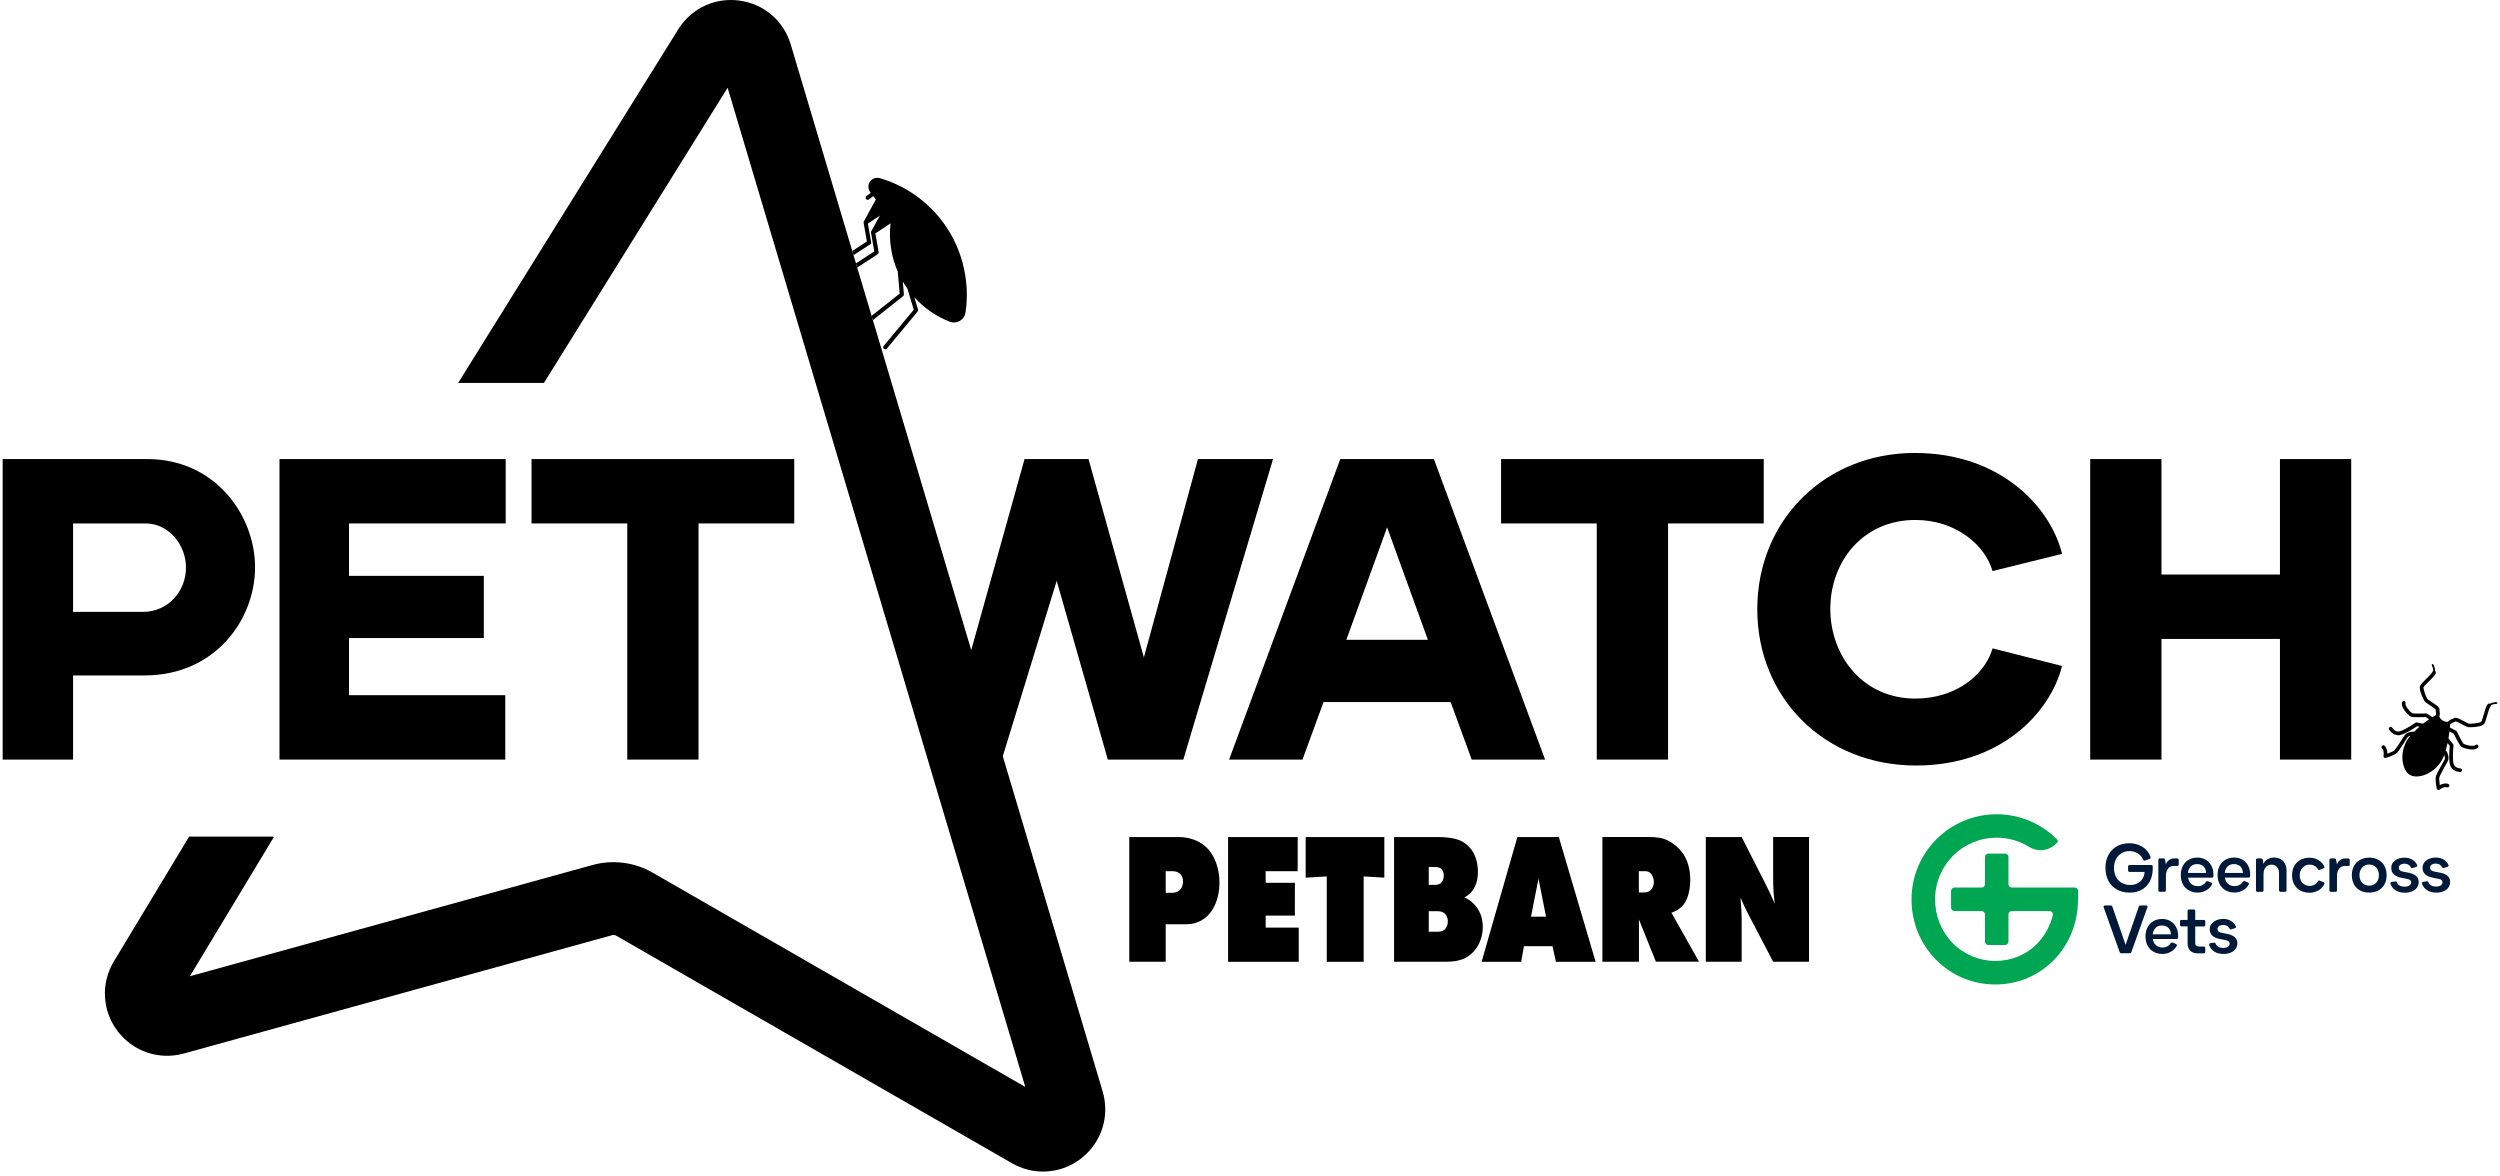 <svg width="406" height="191" viewBox="0 0 406 191" fill="none" xmlns="http://www.w3.org/2000/svg">
<path d="M405.472 114.042C405.353 114.008 404.787 114.042 404.372 114.278C404.262 114.228 404.135 114.245 404.042 114.329C403.797 114.558 403.619 115.124 403.357 116.038C403.222 116.495 403.07 117.019 402.968 117.189C402.79 117.442 401.259 117.561 400.93 117.527C400.853 117.502 400.557 117.349 400.321 117.214C399.695 116.884 399.238 116.647 398.984 116.596C398.781 116.554 398.62 116.529 398.46 116.681C398.434 116.706 398.367 116.723 398.316 116.74C397.808 116.884 397.588 117.163 397.563 117.197C397.563 117.197 397.563 117.206 397.555 117.214C397.275 117.239 396.979 117.189 396.717 117.028C396.455 116.867 396.252 116.63 396.142 116.368C396.142 116.368 396.142 116.368 396.142 116.351C396.159 116.317 396.294 115.979 396.184 115.471C396.167 115.421 396.159 115.344 396.167 115.319C396.227 115.108 396.125 114.989 395.99 114.82C395.829 114.625 395.406 114.329 394.814 113.94C394.586 113.788 394.307 113.602 394.264 113.568C393.799 112.9 393.52 111.715 393.579 111.597C393.672 111.428 394.061 111.047 394.4 110.708C395.076 110.049 395.491 109.617 395.575 109.296C395.609 109.177 395.558 109.05 395.465 108.983C395.465 108.509 395.237 107.984 395.161 107.891C395.11 107.832 395.017 107.824 394.958 107.874C394.899 107.925 394.882 108.018 394.932 108.086C394.975 108.145 395.169 108.568 395.169 108.957C395.093 108.991 395.026 109.059 395 109.152C394.949 109.338 394.34 109.93 393.985 110.285C393.562 110.7 393.19 111.064 393.055 111.309C392.666 112.011 393.774 113.915 393.782 113.923C393.85 114.016 394.01 114.126 394.476 114.439C394.823 114.668 395.398 115.057 395.516 115.201C395.533 115.226 395.55 115.243 395.558 115.26C395.55 115.344 395.55 115.454 395.584 115.615C395.651 115.903 395.592 116.089 395.584 116.123C395.406 116.233 395.212 116.343 395.017 116.47L394.205 115.92C394.154 115.886 394.095 115.869 394.027 115.869C393.08 115.894 391.98 115.894 391.786 115.844C391.625 115.784 390.982 115.175 390.729 114.625C390.644 114.439 390.636 114.312 390.652 114.262C390.712 114.109 390.636 113.94 390.483 113.872C390.331 113.805 390.162 113.889 390.103 114.042C390.01 114.287 390.052 114.591 390.23 114.947C390.534 115.556 391.253 116.317 391.634 116.41C391.98 116.503 393.469 116.47 393.951 116.453L394.484 116.808C394.163 117.028 393.833 117.265 393.511 117.519L392.488 117.332C392.412 117.316 392.327 117.332 392.268 117.383C391.371 118.001 389.908 118.855 389.434 118.804C388.817 118.745 388.512 118.204 388.504 118.187C388.428 118.043 388.25 117.992 388.106 118.068C387.963 118.145 387.912 118.322 387.988 118.475C388.005 118.508 388.445 119.304 389.384 119.405C389.511 119.422 389.671 119.405 389.849 119.354C390.737 119.126 392.057 118.263 392.522 117.95L392.928 118.026C392.615 118.288 392.319 118.568 392.048 118.838C392.014 118.821 391.972 118.813 391.93 118.813C391.82 118.813 390.872 118.847 390.5 119.422L390.416 119.549C390.086 120.065 389.206 121.444 388.902 121.808C388.749 121.985 388.208 122.222 387.709 122.383C387.709 122.002 387.633 121.478 387.252 121.106C387.134 120.996 386.948 120.996 386.838 121.114C386.728 121.232 386.728 121.419 386.838 121.537C387.244 121.926 387.083 122.73 387.083 122.738C387.066 122.84 387.091 122.941 387.168 123.018C387.244 123.085 387.345 123.111 387.438 123.085C387.692 123.009 388.961 122.637 389.341 122.188C389.629 121.842 390.289 120.826 390.898 119.87L390.982 119.744C391.058 119.617 391.245 119.532 391.439 119.481C391.245 119.718 391.067 119.955 390.923 120.192C389.612 122.383 390.103 125.09 391.355 125.835C392.598 126.579 395.212 125.733 396.514 123.542C396.675 123.271 396.819 122.958 396.954 122.611C397.039 122.857 397.106 123.178 397.005 123.356L396.946 123.457C396.421 124.405 395.795 125.539 395.626 125.97C395.406 126.52 395.677 127.814 395.736 128.068C395.761 128.17 395.829 128.246 395.931 128.28C395.981 128.296 396.041 128.296 396.1 128.28C396.142 128.271 396.184 128.246 396.218 128.22C396.218 128.22 396.853 127.696 397.394 127.865C397.546 127.916 397.715 127.831 397.766 127.67C397.817 127.51 397.732 127.349 397.572 127.298C397.064 127.137 396.565 127.315 396.227 127.501C396.142 126.985 396.083 126.393 396.167 126.173C396.345 125.725 397.149 124.278 397.453 123.728L397.512 123.627C397.842 123.034 397.419 122.172 397.369 122.078C397.326 121.994 397.25 121.943 397.166 121.926C397.284 121.529 397.385 121.106 397.478 120.674L397.842 121.139C397.775 121.808 397.597 123.923 398.045 124.591C398.57 125.369 399.483 125.378 399.525 125.378C399.551 125.378 399.576 125.378 399.602 125.369C399.728 125.335 399.83 125.217 399.83 125.082C399.83 124.921 399.695 124.786 399.534 124.786C399.534 124.786 398.9 124.786 398.544 124.261C398.282 123.863 398.333 122.172 398.451 121.089C398.46 121.013 398.434 120.928 398.392 120.869L397.682 119.972C397.682 119.972 397.648 119.947 397.631 119.93C397.698 119.541 397.749 119.16 397.791 118.796L398.485 119.16C398.705 119.591 399.373 120.919 399.627 121.182C399.889 121.469 400.896 121.74 401.581 121.723C401.725 121.723 401.852 121.698 401.97 121.672C402.173 121.622 402.325 121.529 402.435 121.402C402.537 121.275 402.528 121.089 402.401 120.987C402.274 120.886 402.088 120.903 401.987 121.021C401.953 121.063 401.843 121.114 401.64 121.122C401.04 121.165 400.194 120.886 400.067 120.767C399.931 120.623 399.407 119.65 398.984 118.796C398.959 118.737 398.916 118.695 398.857 118.669L397.868 118.145C397.885 117.967 397.893 117.798 397.901 117.637C397.944 117.62 397.994 117.595 398.02 117.552C398.02 117.552 398.155 117.392 398.468 117.307C398.629 117.265 398.722 117.214 398.79 117.163C398.806 117.163 398.832 117.163 398.866 117.18C399.052 117.214 399.669 117.544 400.033 117.739C400.557 118.018 400.701 118.085 400.811 118.102C400.828 118.102 401.885 118.145 402.672 117.942C403.027 117.849 403.323 117.713 403.459 117.502C403.611 117.265 403.755 116.774 403.915 116.199C404.059 115.708 404.288 114.896 404.431 114.761C404.499 114.693 404.524 114.608 404.516 114.524C404.854 114.346 405.32 114.312 405.387 114.321C405.463 114.338 405.548 114.287 405.565 114.211C405.582 114.126 405.531 114.05 405.455 114.033L405.472 114.042Z" fill="black"/>
<path d="M354.032 149.636V150.2C354.032 150.284 354.057 150.343 354.099 150.385C354.141 150.427 354.208 150.452 354.284 150.452H355.269V153.213C355.269 153.727 355.412 154.114 355.698 154.4C355.984 154.686 356.388 154.821 356.901 154.821H357.869C357.962 154.821 358.021 154.796 358.071 154.753C358.113 154.711 358.138 154.644 358.138 154.568V153.971C358.138 153.887 358.113 153.828 358.071 153.786C358.029 153.743 357.962 153.718 357.869 153.718H357.137C356.927 153.718 356.775 153.668 356.666 153.575C356.556 153.483 356.506 153.339 356.506 153.163V150.461H357.869C357.962 150.461 358.021 150.436 358.071 150.393C358.113 150.351 358.138 150.284 358.138 150.208V149.644C358.138 149.56 358.113 149.501 358.071 149.459C358.029 149.417 357.962 149.392 357.869 149.392H356.506V147.944C356.506 147.86 356.481 147.801 356.439 147.759C356.396 147.717 356.329 147.692 356.237 147.692H355.53C355.437 147.692 355.378 147.717 355.328 147.759C355.286 147.801 355.26 147.868 355.26 147.944V149.392H354.276C354.191 149.392 354.133 149.417 354.091 149.459C354.048 149.501 354.023 149.569 354.023 149.644L354.032 149.636Z" fill="#001939"/>
<path d="M359.132 150.039C358.946 150.292 358.862 150.578 358.862 150.915C358.862 151.335 358.997 151.681 359.275 151.941C359.552 152.202 359.956 152.388 360.495 152.497L361.505 152.699C361.715 152.741 361.858 152.808 361.951 152.893C362.043 152.977 362.086 153.095 362.094 153.238C362.094 153.448 362.001 153.625 361.808 153.751C361.614 153.877 361.362 153.945 361.042 153.945C360.747 153.945 360.487 153.886 360.276 153.768C360.057 153.65 359.914 153.482 359.839 153.28C359.805 153.204 359.763 153.153 359.721 153.12C359.679 153.086 359.62 153.078 359.544 153.095L358.98 153.17C358.888 153.187 358.829 153.221 358.795 153.271C358.761 153.322 358.753 153.389 358.77 153.473C358.904 153.919 359.182 154.265 359.594 154.534C360.015 154.795 360.512 154.921 361.092 154.921C361.539 154.921 361.926 154.845 362.271 154.702C362.607 154.559 362.877 154.357 363.062 154.096C363.247 153.835 363.348 153.532 363.348 153.196C363.348 152.8 363.222 152.472 362.961 152.228C362.7 151.984 362.321 151.807 361.833 151.697L360.815 151.495C360.571 151.453 360.394 151.377 360.285 151.276C360.175 151.175 360.116 151.041 360.116 150.881C360.116 150.679 360.2 150.519 360.369 150.401C360.537 150.283 360.756 150.216 361.042 150.208C361.269 150.208 361.48 150.258 361.656 150.359C361.841 150.46 361.968 150.595 362.052 150.763C362.094 150.839 362.144 150.889 362.187 150.915C362.237 150.94 362.296 150.94 362.372 150.915L362.927 150.746C363.011 150.721 363.062 150.679 363.104 150.628C363.138 150.569 363.138 150.502 363.104 150.426C362.944 150.064 362.683 149.778 362.321 149.559C361.959 149.341 361.538 149.231 361.059 149.231C360.638 149.231 360.268 149.307 359.94 149.45C359.611 149.593 359.359 149.795 359.174 150.039H359.132Z" fill="#001939"/>
<path d="M348.755 150.604C348.536 151.033 348.427 151.53 348.427 152.085C348.427 152.641 348.545 153.154 348.772 153.575C348.999 154.004 349.327 154.332 349.74 154.568C350.16 154.804 350.64 154.922 351.187 154.922C351.684 154.922 352.13 154.804 352.55 154.568C352.963 154.332 353.274 154.021 353.493 153.617C353.527 153.541 353.535 153.482 353.51 153.423C353.485 153.373 353.434 153.322 353.358 153.289L352.845 153.078C352.769 153.053 352.71 153.045 352.66 153.07C352.609 153.095 352.559 153.137 352.508 153.188C352.382 153.398 352.205 153.566 351.978 153.693C351.751 153.811 351.49 153.878 351.204 153.878C350.758 153.878 350.404 153.752 350.127 153.508C349.857 153.263 349.681 152.927 349.613 152.498H353.476C353.56 152.498 353.619 152.472 353.661 152.43C353.703 152.388 353.729 152.321 353.729 152.228V152.018C353.729 151.462 353.619 150.982 353.4 150.562C353.182 150.141 352.879 149.821 352.483 149.585C352.088 149.35 351.633 149.24 351.12 149.24C350.606 149.24 350.118 149.358 349.706 149.602C349.294 149.846 348.982 150.174 348.763 150.604H348.755ZM351.086 150.301C351.532 150.301 351.877 150.427 352.138 150.679C352.399 150.932 352.542 151.285 352.559 151.732H349.605C349.655 151.285 349.815 150.932 350.076 150.679C350.337 150.427 350.674 150.301 351.086 150.301Z" fill="#001939"/>
<path d="M341.644 147.136C341.61 147.195 341.601 147.262 341.635 147.338L344.227 154.602C344.252 154.677 344.295 154.728 344.345 154.762C344.387 154.795 344.454 154.812 344.53 154.812H345.851C345.995 154.812 346.095 154.745 346.138 154.602L348.738 147.338C348.763 147.254 348.763 147.186 348.73 147.136C348.696 147.085 348.629 147.052 348.528 147.052H347.619C347.476 147.052 347.375 147.119 347.333 147.262L345.195 153.44L343.057 147.262C343.015 147.119 342.914 147.052 342.771 147.052H341.846C341.753 147.052 341.686 147.077 341.644 147.136Z" fill="#001939"/>
<path d="M396.354 141.741L395.336 141.539C395.092 141.496 394.915 141.421 394.806 141.32C394.696 141.219 394.638 141.084 394.638 140.916C394.638 140.714 394.722 140.554 394.89 140.436C395.058 140.318 395.277 140.251 395.563 140.242C395.791 140.242 396.001 140.293 396.178 140.394C396.363 140.495 396.489 140.629 396.573 140.798C396.615 140.874 396.666 140.924 396.708 140.949C396.758 140.975 396.817 140.975 396.893 140.949L397.448 140.781C397.533 140.756 397.583 140.714 397.625 140.663C397.659 140.604 397.659 140.537 397.625 140.461C397.465 140.099 397.204 139.813 396.843 139.594C396.481 139.375 396.06 139.266 395.58 139.266C395.159 139.266 394.789 139.342 394.461 139.485C394.133 139.628 393.88 139.83 393.695 140.074C393.51 140.326 393.426 140.613 393.426 140.949C393.426 141.37 393.56 141.715 393.838 141.976C394.116 142.237 394.52 142.422 395.058 142.532L396.068 142.734C396.279 142.776 396.422 142.843 396.514 142.927C396.607 143.012 396.649 143.129 396.657 143.272C396.657 143.483 396.565 143.66 396.371 143.786C396.178 143.912 395.925 143.979 395.605 143.979C395.311 143.979 395.05 143.921 394.84 143.803C394.621 143.685 394.478 143.525 394.402 143.315C394.368 143.239 394.326 143.188 394.284 143.155C394.242 143.121 394.183 143.113 394.107 143.129L393.544 143.205C393.451 143.222 393.392 143.256 393.358 143.306C393.325 143.357 393.316 143.424 393.333 143.508C393.468 143.954 393.746 144.299 394.158 144.569C394.579 144.83 395.075 144.964 395.656 144.964C396.102 144.964 396.489 144.889 396.834 144.745H396.826C397.162 144.602 397.432 144.4 397.617 144.139C397.802 143.878 397.903 143.575 397.903 143.239C397.903 142.835 397.777 142.515 397.516 142.271C397.255 142.027 396.876 141.85 396.388 141.741H396.354Z" fill="#001939"/>
<path d="M379.27 144.846C379.355 144.846 379.413 144.821 379.456 144.779C379.498 144.737 379.523 144.669 379.523 144.594V142.254C379.523 141.757 379.641 141.37 379.868 141.075C380.095 140.781 380.398 140.638 380.777 140.638H381.349C381.433 140.638 381.492 140.612 381.534 140.57C381.576 140.528 381.602 140.461 381.602 140.385V139.67C381.602 139.586 381.576 139.527 381.534 139.485C381.492 139.442 381.425 139.417 381.349 139.417H380.895C380.566 139.417 380.272 139.51 380.019 139.687C379.767 139.872 379.599 140.107 379.523 140.41L379.388 139.644C379.363 139.493 379.27 139.409 379.111 139.409H378.547C378.462 139.409 378.404 139.434 378.362 139.476C378.319 139.518 378.294 139.586 378.294 139.661V144.585C378.294 144.669 378.319 144.728 378.362 144.77C378.404 144.813 378.471 144.838 378.547 144.838H379.262L379.27 144.846Z" fill="#001939"/>
<path d="M390.489 143.996C390.194 143.996 389.933 143.937 389.723 143.819C389.504 143.702 389.361 143.542 389.285 143.331C389.252 143.256 389.21 143.205 389.168 143.171C389.125 143.138 389.067 143.129 388.991 143.146L388.427 143.222C388.334 143.239 388.275 143.272 388.242 143.323C388.208 143.373 388.2 143.441 388.217 143.525C388.351 143.971 388.629 144.316 389.041 144.585C389.454 144.846 389.959 144.981 390.539 144.981C390.985 144.981 391.372 144.905 391.718 144.762C392.054 144.619 392.323 144.417 392.509 144.156C392.694 143.895 392.795 143.592 392.795 143.256C392.795 142.851 392.668 142.532 392.408 142.288C392.147 142.043 391.768 141.867 391.28 141.757L390.262 141.555C390.018 141.513 389.841 141.437 389.731 141.336C389.622 141.235 389.563 141.101 389.563 140.932C389.563 140.73 389.647 140.57 389.816 140.453C389.984 140.335 390.203 140.267 390.489 140.259C390.716 140.259 390.926 140.31 391.103 140.411C391.28 140.512 391.415 140.646 391.49 140.815C391.532 140.89 391.583 140.941 391.625 140.966C391.675 140.991 391.734 140.991 391.81 140.966L392.366 140.798C392.45 140.772 392.5 140.73 392.542 140.68C392.576 140.621 392.576 140.554 392.542 140.478C392.382 140.116 392.113 139.83 391.76 139.611C391.398 139.392 390.977 139.283 390.497 139.283C390.076 139.283 389.706 139.358 389.378 139.501C389.05 139.645 388.797 139.847 388.612 140.091C388.427 140.343 388.343 140.629 388.343 140.966C388.343 141.387 388.477 141.732 388.755 141.993C389.033 142.254 389.437 142.439 389.975 142.548L390.985 142.75C391.196 142.793 391.339 142.86 391.431 142.944C391.524 143.028 391.566 143.146 391.574 143.289C391.574 143.5 391.482 143.676 391.288 143.803C391.095 143.929 390.842 143.996 390.522 143.996H390.489Z" fill="#001939"/>
<path d="M374.263 140.63C374.507 140.486 374.785 140.419 375.096 140.419C375.382 140.419 375.643 140.486 375.879 140.613C376.115 140.739 376.291 140.916 376.418 141.143C376.46 141.21 376.51 141.252 376.561 141.278C376.611 141.303 376.678 141.295 376.746 141.269L377.335 141.017C377.419 140.983 377.47 140.933 377.486 140.882C377.512 140.832 377.503 140.756 377.461 140.68C377.242 140.259 376.923 139.923 376.493 139.67C376.073 139.418 375.593 139.291 375.063 139.291C374.532 139.291 374.019 139.409 373.581 139.645C373.152 139.88 372.816 140.217 372.58 140.646C372.344 141.076 372.227 141.572 372.227 142.136C372.227 142.7 372.344 143.197 372.58 143.626C372.816 144.055 373.152 144.392 373.581 144.628C374.011 144.863 374.507 144.981 375.063 144.981C375.618 144.981 376.072 144.855 376.502 144.602V144.619C376.931 144.367 377.251 144.013 377.47 143.576C377.503 143.517 377.512 143.458 377.478 143.399C377.453 143.34 377.394 143.298 377.326 143.264L376.737 143.02C376.662 142.995 376.603 142.986 376.552 143.012C376.502 143.037 376.451 143.079 376.409 143.146C376.283 143.365 376.106 143.542 375.871 143.677C375.635 143.803 375.382 143.87 375.088 143.87C374.776 143.87 374.499 143.794 374.255 143.651C374.011 143.508 373.817 143.306 373.682 143.054C373.548 142.801 373.48 142.498 373.48 142.161C373.48 141.825 373.548 141.522 373.682 141.269C373.817 141.017 374.011 140.815 374.255 140.68L374.263 140.63Z" fill="#001939"/>
<path d="M370.181 144.771C370.224 144.813 370.291 144.838 370.367 144.838H371.082C371.166 144.838 371.225 144.813 371.267 144.771C371.309 144.729 371.334 144.661 371.334 144.586V141.362C371.334 140.949 371.25 140.579 371.082 140.268C370.914 139.948 370.678 139.704 370.383 139.527C370.08 139.35 369.727 139.266 369.331 139.266C368.936 139.266 368.566 139.359 368.246 139.552C367.926 139.737 367.707 139.99 367.589 140.301L367.472 139.628C367.438 139.485 367.345 139.409 367.194 139.409H366.622C366.537 139.409 366.478 139.434 366.436 139.476C366.394 139.518 366.369 139.586 366.369 139.662V144.586C366.369 144.67 366.394 144.729 366.436 144.771C366.478 144.813 366.546 144.838 366.622 144.838H367.345C367.429 144.838 367.488 144.813 367.53 144.771C367.573 144.729 367.598 144.661 367.598 144.586V141.926C367.598 141.48 367.716 141.109 367.96 140.832C368.195 140.554 368.515 140.419 368.919 140.419C369.155 140.419 369.365 140.478 369.542 140.596C369.719 140.714 369.862 140.874 369.963 141.076C370.064 141.278 370.114 141.522 370.114 141.791V144.577C370.114 144.661 370.139 144.72 370.181 144.762V144.771Z" fill="#001939"/>
<path d="M358.206 139.62C357.81 139.384 357.356 139.275 356.843 139.275C356.329 139.275 355.841 139.392 355.429 139.636C355.016 139.872 354.705 140.209 354.486 140.638C354.267 141.067 354.158 141.564 354.158 142.12C354.158 142.675 354.276 143.188 354.503 143.609C354.73 144.039 355.058 144.367 355.471 144.603C355.892 144.838 356.371 144.956 356.918 144.956C357.415 144.956 357.861 144.838 358.282 144.603C358.694 144.367 359.014 144.047 359.224 143.651C359.258 143.576 359.266 143.517 359.241 143.458C359.216 143.399 359.165 143.357 359.09 143.323L358.576 143.113C358.5 143.087 358.442 143.079 358.391 143.104C358.341 143.13 358.29 143.172 358.24 143.222C358.113 143.433 357.937 143.601 357.709 143.727C357.482 143.845 357.221 143.912 356.935 143.912C356.489 143.912 356.136 143.786 355.858 143.542C355.589 143.298 355.412 142.961 355.345 142.532H359.207C359.292 142.532 359.35 142.507 359.393 142.465C359.435 142.423 359.46 142.355 359.46 142.263V142.052C359.46 141.497 359.35 141.017 359.132 140.596C358.913 140.175 358.61 139.855 358.214 139.62H358.206ZM355.319 141.766C355.37 141.32 355.53 140.966 355.791 140.705C356.051 140.453 356.388 140.327 356.8 140.327C357.246 140.327 357.592 140.453 357.852 140.705C358.113 140.958 358.256 141.311 358.273 141.766H355.319Z" fill="#001939"/>
<path d="M365.359 142.456C365.401 142.414 365.427 142.347 365.427 142.254V142.044C365.427 141.488 365.317 141.008 365.098 140.587C364.88 140.167 364.577 139.847 364.181 139.611C363.786 139.375 363.331 139.266 362.818 139.266C362.304 139.266 361.816 139.384 361.404 139.628C360.992 139.864 360.68 140.2 360.461 140.629C360.243 141.059 360.133 141.555 360.133 142.111C360.133 142.666 360.251 143.18 360.478 143.601C360.705 144.03 361.034 144.358 361.446 144.594C361.867 144.83 362.346 144.947 362.893 144.947C363.39 144.947 363.836 144.83 364.257 144.594C364.669 144.358 364.981 144.038 365.199 143.643C365.233 143.567 365.241 143.508 365.216 143.449C365.191 143.39 365.14 143.348 365.065 143.315L364.551 143.104C364.476 143.079 364.417 143.07 364.366 143.096C364.316 143.121 364.265 143.163 364.215 143.214C364.089 143.424 363.912 143.592 363.685 143.719C363.457 143.836 363.196 143.904 362.91 143.904C362.464 143.904 362.111 143.777 361.833 143.533C361.564 143.289 361.387 142.953 361.32 142.523H365.183C365.267 142.523 365.326 142.498 365.368 142.456H365.359ZM361.294 141.766C361.345 141.32 361.505 140.966 361.766 140.705C362.027 140.453 362.363 140.326 362.776 140.326C363.222 140.326 363.567 140.453 363.828 140.705C364.089 140.958 364.223 141.311 364.248 141.766H361.294Z" fill="#001939"/>
<path d="M383.276 144.611C383.706 144.847 384.202 144.956 384.766 144.956C385.33 144.956 385.826 144.838 386.247 144.611C386.676 144.375 387.005 144.047 387.24 143.618C387.476 143.188 387.585 142.692 387.585 142.128C387.585 141.564 387.467 141.059 387.24 140.638C387.005 140.209 386.676 139.872 386.247 139.636C385.818 139.401 385.321 139.275 384.766 139.275C384.211 139.275 383.714 139.392 383.276 139.636C382.847 139.872 382.511 140.209 382.283 140.638C382.048 141.067 381.938 141.564 381.938 142.128C381.938 142.692 382.056 143.188 382.283 143.618C382.519 144.047 382.847 144.384 383.276 144.611ZM383.377 141.227C383.512 140.966 383.697 140.764 383.933 140.621C384.168 140.478 384.446 140.402 384.758 140.402C385.069 140.402 385.338 140.478 385.574 140.621C385.809 140.764 385.995 140.966 386.129 141.227C386.264 141.488 386.331 141.783 386.331 142.128C386.331 142.473 386.264 142.751 386.129 143.012C385.995 143.264 385.809 143.466 385.574 143.609C385.338 143.752 385.06 143.828 384.758 143.828C384.455 143.828 384.16 143.752 383.933 143.609C383.697 143.466 383.512 143.264 383.377 143.012C383.243 142.759 383.175 142.465 383.175 142.128C383.175 141.791 383.243 141.488 383.377 141.227Z" fill="#001939"/>
<path d="M344.53 138.559C344.909 138.332 345.347 138.214 345.835 138.214C346.171 138.214 346.491 138.273 346.777 138.391C347.063 138.508 347.324 138.668 347.543 138.87C347.762 139.081 347.922 139.316 348.031 139.586C348.065 139.67 348.115 139.72 348.166 139.754C348.216 139.779 348.284 139.779 348.368 139.746L349.083 139.493C349.159 139.468 349.209 139.417 349.235 139.367C349.26 139.316 349.268 139.249 349.243 139.173C349.1 138.727 348.856 138.34 348.528 138.003C348.199 137.667 347.796 137.406 347.324 137.221C346.853 137.035 346.34 136.943 345.784 136.943C345.018 136.943 344.345 137.111 343.756 137.448C343.167 137.785 342.721 138.256 342.401 138.862C342.081 139.468 341.921 140.158 341.921 140.941C341.921 141.724 342.09 142.439 342.409 143.054C342.729 143.668 343.201 144.131 343.798 144.468C344.396 144.796 345.086 144.964 345.86 144.964C346.634 144.964 347.265 144.804 347.829 144.484C348.393 144.156 348.831 143.71 349.142 143.121C349.445 142.532 349.605 141.858 349.605 141.092V140.73C349.605 140.646 349.58 140.587 349.538 140.545C349.495 140.503 349.428 140.478 349.352 140.478H345.868C345.776 140.478 345.717 140.503 345.666 140.545C345.624 140.587 345.599 140.655 345.599 140.73V141.328C345.599 141.421 345.624 141.48 345.666 141.53C345.708 141.572 345.776 141.597 345.868 141.597H348.284C348.258 142.027 348.141 142.397 347.939 142.717C347.737 143.037 347.467 143.281 347.122 143.458C346.777 143.634 346.382 143.719 345.927 143.719C345.414 143.719 344.959 143.601 344.564 143.373C344.168 143.146 343.857 142.818 343.638 142.405C343.419 141.985 343.31 141.505 343.31 140.958C343.31 140.411 343.419 139.948 343.63 139.535C343.84 139.123 344.143 138.803 344.522 138.576L344.53 138.559Z" fill="#001939"/>
<path d="M351.49 144.838C351.574 144.838 351.633 144.813 351.675 144.771C351.717 144.729 351.743 144.661 351.743 144.586V142.246C351.743 141.749 351.86 141.362 352.088 141.067C352.315 140.773 352.618 140.63 352.996 140.63H353.569C353.653 140.63 353.712 140.604 353.754 140.562C353.796 140.52 353.821 140.453 353.821 140.377V139.662C353.821 139.577 353.796 139.518 353.754 139.476C353.712 139.434 353.644 139.409 353.569 139.409H353.114C352.786 139.409 352.492 139.502 352.239 139.678C351.987 139.855 351.818 140.099 351.743 140.402L351.608 139.636C351.583 139.485 351.49 139.401 351.33 139.401H350.766C350.682 139.401 350.623 139.426 350.581 139.468C350.539 139.51 350.514 139.577 350.514 139.653V144.577C350.514 144.661 350.539 144.72 350.581 144.762C350.623 144.804 350.691 144.83 350.766 144.83H351.482L351.49 144.838Z" fill="#001939"/>
<path d="M337.486 146.041V144.686C337.486 144.383 337.242 144.139 336.939 144.139H326.722C326.419 144.139 326.175 143.895 326.175 143.592V139.173C326.175 138.87 325.931 138.626 325.628 138.626H322.91C322.607 138.626 322.363 138.87 322.363 139.173V143.592C322.363 143.895 322.119 144.139 321.816 144.139H317.398C317.095 144.139 316.851 144.383 316.851 144.686V147.405C316.851 147.708 317.095 147.952 317.398 147.952H321.816C322.119 147.952 322.363 148.196 322.363 148.499V152.918C322.363 153.221 322.607 153.465 322.91 153.465H325.628C325.931 153.465 326.175 153.221 326.175 152.918V148.499C326.175 148.196 326.419 147.952 326.722 147.952H332.841C333.194 147.952 333.455 148.288 333.371 148.633C332.95 150.342 332.117 151.899 330.914 153.162C329.129 155.03 326.697 156.057 324.063 156.057C321.429 156.057 318.938 155.022 317.103 153.145C315.269 151.268 314.259 148.743 314.259 146.049C314.259 140.528 318.685 136.075 324.198 136.042C326.133 136.033 327.968 136.555 329.559 137.548C330.897 138.39 332.639 138.205 333.792 137.127L334.069 136.866C334.221 136.723 334.229 136.488 334.078 136.336C332.858 135.099 331.435 134.122 329.845 133.415C328.077 132.633 326.192 132.237 324.248 132.237C316.624 132.237 310.43 138.44 310.43 146.058C310.43 149.753 311.827 153.221 314.36 155.813C316.918 158.439 320.36 159.879 324.046 159.879C331.57 159.879 337.469 153.81 337.469 146.058L337.486 146.041Z" fill="#00A651"/>
<path d="M205.545 148.693H210.283L210.291 143.365H205.545L205.536 141.488H210.746V135.941H199.443V156.193H210.914V150.646H205.545V148.693Z" fill="black"/>
<path d="M212.042 142.532L215.467 142.33V156.193H221.459V142.33L224.817 142.532V135.941H212.042V142.532Z" fill="black"/>
<path d="M240.681 149.291C240.437 148.087 239.747 147.018 238.77 146.286C238.467 146.059 238.164 145.89 237.828 145.722C238.114 145.579 238.35 145.444 238.602 145.217C239.418 144.501 239.822 143.525 239.957 142.465C240.092 141.337 239.974 140.175 239.578 139.115C239.031 137.667 237.786 136.556 236.288 136.219C235.446 136.034 234.588 135.941 233.729 135.941H226.399V156.184H234.924C235.707 156.184 236.498 156.1 237.247 155.873C237.794 155.705 238.307 155.418 238.762 155.056C240.437 153.71 241.102 151.378 240.681 149.299V149.291ZM232.029 140.806H232.989C233.519 140.806 234.032 140.891 234.293 141.412C234.512 141.85 234.529 142.397 234.36 142.86C234.26 143.155 234.049 143.424 233.763 143.559C233.519 143.668 233.258 143.702 232.997 143.702H232.029V140.806ZM234.933 150.511C234.798 150.797 234.562 151.058 234.26 151.176C233.948 151.294 233.603 151.319 233.266 151.319H232.029V147.978H233.351C233.864 147.978 234.369 148.045 234.722 148.458C235.194 149.005 235.244 149.872 234.933 150.511Z" fill="black"/>
<path d="M246.42 135.941L240.613 156.193H247.043L247.489 153.659H252.126L252.682 156.193H259.128L253.153 135.941H246.412H246.42ZM248.634 148.862L249.854 142.7L251.074 148.862H248.634Z" fill="black"/>
<path d="M271.895 148.045C272.719 147.708 273.401 147.077 273.814 146.269C274.167 145.562 274.344 144.762 274.436 143.98C274.588 142.599 274.47 141.143 273.965 139.838C273.41 138.407 272.273 137.221 270.927 136.53C269.942 136.025 268.882 135.933 267.788 135.933H260.23V156.184H266.164V149.324L268.916 156.176H275.917L271.44 148.222C271.6 148.163 271.76 148.104 271.92 148.037L271.895 148.045ZM268.453 143.963C268.318 144.325 268.057 144.653 267.687 144.804C267.46 144.897 267.216 144.931 266.98 144.931H266.147V141.48H267.199C267.544 141.48 267.889 141.606 268.116 141.875C268.579 142.422 268.705 143.289 268.461 143.954L268.453 143.963Z" fill="black"/>
<path d="M287.96 142.355C287.96 143.188 287.969 144.022 288.028 144.855C288.07 145.495 288.137 146.134 288.213 146.774C288.019 146.319 287.817 145.857 287.615 145.402C287.329 144.788 287.035 144.182 286.732 143.575L282.844 135.941H277.02V156.184H282.844V149.282C282.844 148.104 282.743 146.934 282.65 145.756C283.012 146.572 283.357 147.397 283.778 148.188L287.96 156.184H293.784V135.933H287.96V142.355Z" fill="black"/>
<path d="M191.432 135.941H183.395V156.184H189.311V150.099H192.677C194.428 150.099 195.926 149.265 196.868 147.784C197.718 146.437 198.055 144.804 198.038 143.222C198.021 141.656 197.651 140.074 196.826 138.736C195.665 136.85 193.586 135.933 191.432 135.933V135.941ZM191.878 144.173C191.575 144.737 190.969 144.99 190.354 144.99H189.311V141.488H190.439C191.103 141.488 191.718 141.757 191.979 142.397C192.206 142.961 192.164 143.634 191.878 144.173Z" fill="black"/>
<path d="M141.326 39.688C141.444 39.612 141.495 39.477 141.478 39.35L140.945 36.313L142.89 35.018L141.486 37.573C141.486 37.573 141.486 37.582 141.486 37.59C141.452 37.649 141.444 37.725 141.452 37.793L141.985 40.83L139.008 42.776L139.211 43.453L142.544 41.279C142.662 41.203 142.713 41.067 142.696 40.94L142.163 37.903L144.624 36.27V36.279C144.311 39.02 144.751 41.71 145.8 44.121L146.105 47.683L141.546 51.287L141.757 51.989L146.663 48.097C146.748 48.03 146.798 47.92 146.79 47.801L146.612 45.703C146.714 45.872 146.798 46.05 146.908 46.211C147.052 46.439 147.204 46.651 147.357 46.862L148.397 50.297L143.508 56.185C143.415 56.303 143.406 56.464 143.483 56.583C143.499 56.616 143.525 56.633 143.55 56.659C143.694 56.777 143.905 56.76 144.024 56.616L149.031 50.584C149.099 50.5 149.124 50.381 149.091 50.272L148.49 48.275C150.038 49.984 151.983 51.363 154.233 52.243C154.369 52.293 154.496 52.327 154.631 52.353C155.13 52.429 155.629 52.31 156.043 52.006C156.458 51.701 156.72 51.27 156.796 50.762C156.999 49.451 157.05 48.148 156.991 46.862C156.991 46.82 156.999 46.778 156.991 46.735C156.991 46.718 156.974 46.71 156.974 46.693C156.898 45.365 156.686 44.062 156.348 42.801C156.348 42.776 156.348 42.742 156.348 42.708C156.348 42.649 156.314 42.607 156.289 42.565C155.933 41.27 155.451 40.027 154.851 38.842C154.851 38.842 154.851 38.842 154.851 38.834C154.842 38.766 154.808 38.715 154.758 38.665C152.347 34.071 148.143 30.459 142.865 28.927C142.434 28.8 141.952 28.893 141.596 29.164C141.292 29.401 141.089 29.739 141.038 30.12C140.987 30.501 141.08 30.881 141.317 31.186L141.41 31.305L140.7 31.846C140.564 31.956 140.522 32.151 140.624 32.294C140.624 32.294 140.632 32.311 140.64 32.32C140.75 32.472 140.97 32.497 141.114 32.387L141.825 31.846L142.239 32.396L140.285 35.966V35.983C140.251 36.042 140.243 36.11 140.251 36.177L140.784 39.215L138.424 40.754L138.627 41.431L141.343 39.654L141.326 39.688Z" fill="black"/>
<path d="M41.422 92.122C41.422 83.688 34.943 74.551 23.921 74.551H0.432V123.356H11.868V109.693H23.439C34.943 109.693 41.422 100.633 41.422 92.122ZM11.868 99.372V85.007H23.651C27.415 85.007 30.206 88.493 30.206 92.19C30.206 95.887 27.415 99.372 23.168 99.372H11.876H11.868Z" fill="black"/>
<path d="M82.057 112.899H56.681V103.619H78.572V93.518H56.681V85.007H82.124V74.551H45.389V123.356H82.057V112.899Z" fill="black"/>
<path d="M113.438 123.356V85.007H128.985V74.551H86.32V85.007H101.867V123.356H113.438Z" fill="black"/>
<path d="M179.897 123.356H192.17L206.744 74.551H194.547L185.767 106.766L176.775 74.551H166.388L157.727 105.582L141.757 51.989L141.546 51.286L139.211 43.453L139.008 42.776L138.619 41.465L138.416 40.788L128.409 7.194C128.409 7.194 128.401 7.168 128.393 7.151C127.234 3.361 124.079 0.663 120.154 0.104C116.229 -0.454 112.448 1.255 110.274 4.563C110.249 4.605 110.224 4.639 110.198 4.681L74.402 62.191H88.333L118.166 14.249L166.507 176.517L105.961 141.705C103.042 140.022 99.498 139.573 96.25 140.47L30.84 158.54L44.459 135.961L44.298 135.868H30.713L18.474 156.163C18.474 156.163 18.457 156.197 18.448 156.205C16.342 159.775 16.605 164.2 19.125 167.491C21.646 170.782 25.85 172.194 29.842 171.095L99.405 151.874C99.625 151.815 99.87 151.84 100.073 151.958L164.35 188.911C165.931 189.816 167.665 190.265 169.391 190.265C171.624 190.265 173.84 189.52 175.684 188.048C178.941 185.451 180.26 181.204 179.059 177.211L162.853 122.806L171.607 94.33L179.905 123.339L179.897 123.356Z" fill="black"/>
<path d="M235.587 114.016L239.005 123.356H250.923L232.864 74.551H217.664L199.605 123.356H211.523L214.94 114.016H235.579H235.587ZM225.268 85.642L231.891 103.907H218.645L225.268 85.642Z" fill="black"/>
<path d="M259.314 123.356H270.893V85.007H286.432V74.551H243.775V85.007H259.314V123.356Z" fill="black"/>
<path d="M334.882 108.154L323.59 105.294C322.406 109.482 317.737 113.45 311.046 113.45C302.537 113.45 297.242 106.546 297.242 98.873C297.242 91.2 302.537 84.441 311.046 84.441C317.737 84.441 322.406 88.62 323.59 92.74L334.882 89.948C333.004 82.351 324.91 73.561 310.97 73.561C296.328 73.561 285.383 84.508 285.383 98.941C285.383 113.373 296.328 124.32 311.173 124.32C324.91 124.32 332.996 115.742 334.874 108.145L334.882 108.154Z" fill="black"/>
<path d="M351.021 103.763H370.264V123.356H381.836V74.551H370.264V93.306H351.021V74.551H339.45V123.356H351.021V103.763Z" fill="black"/>
</svg>
